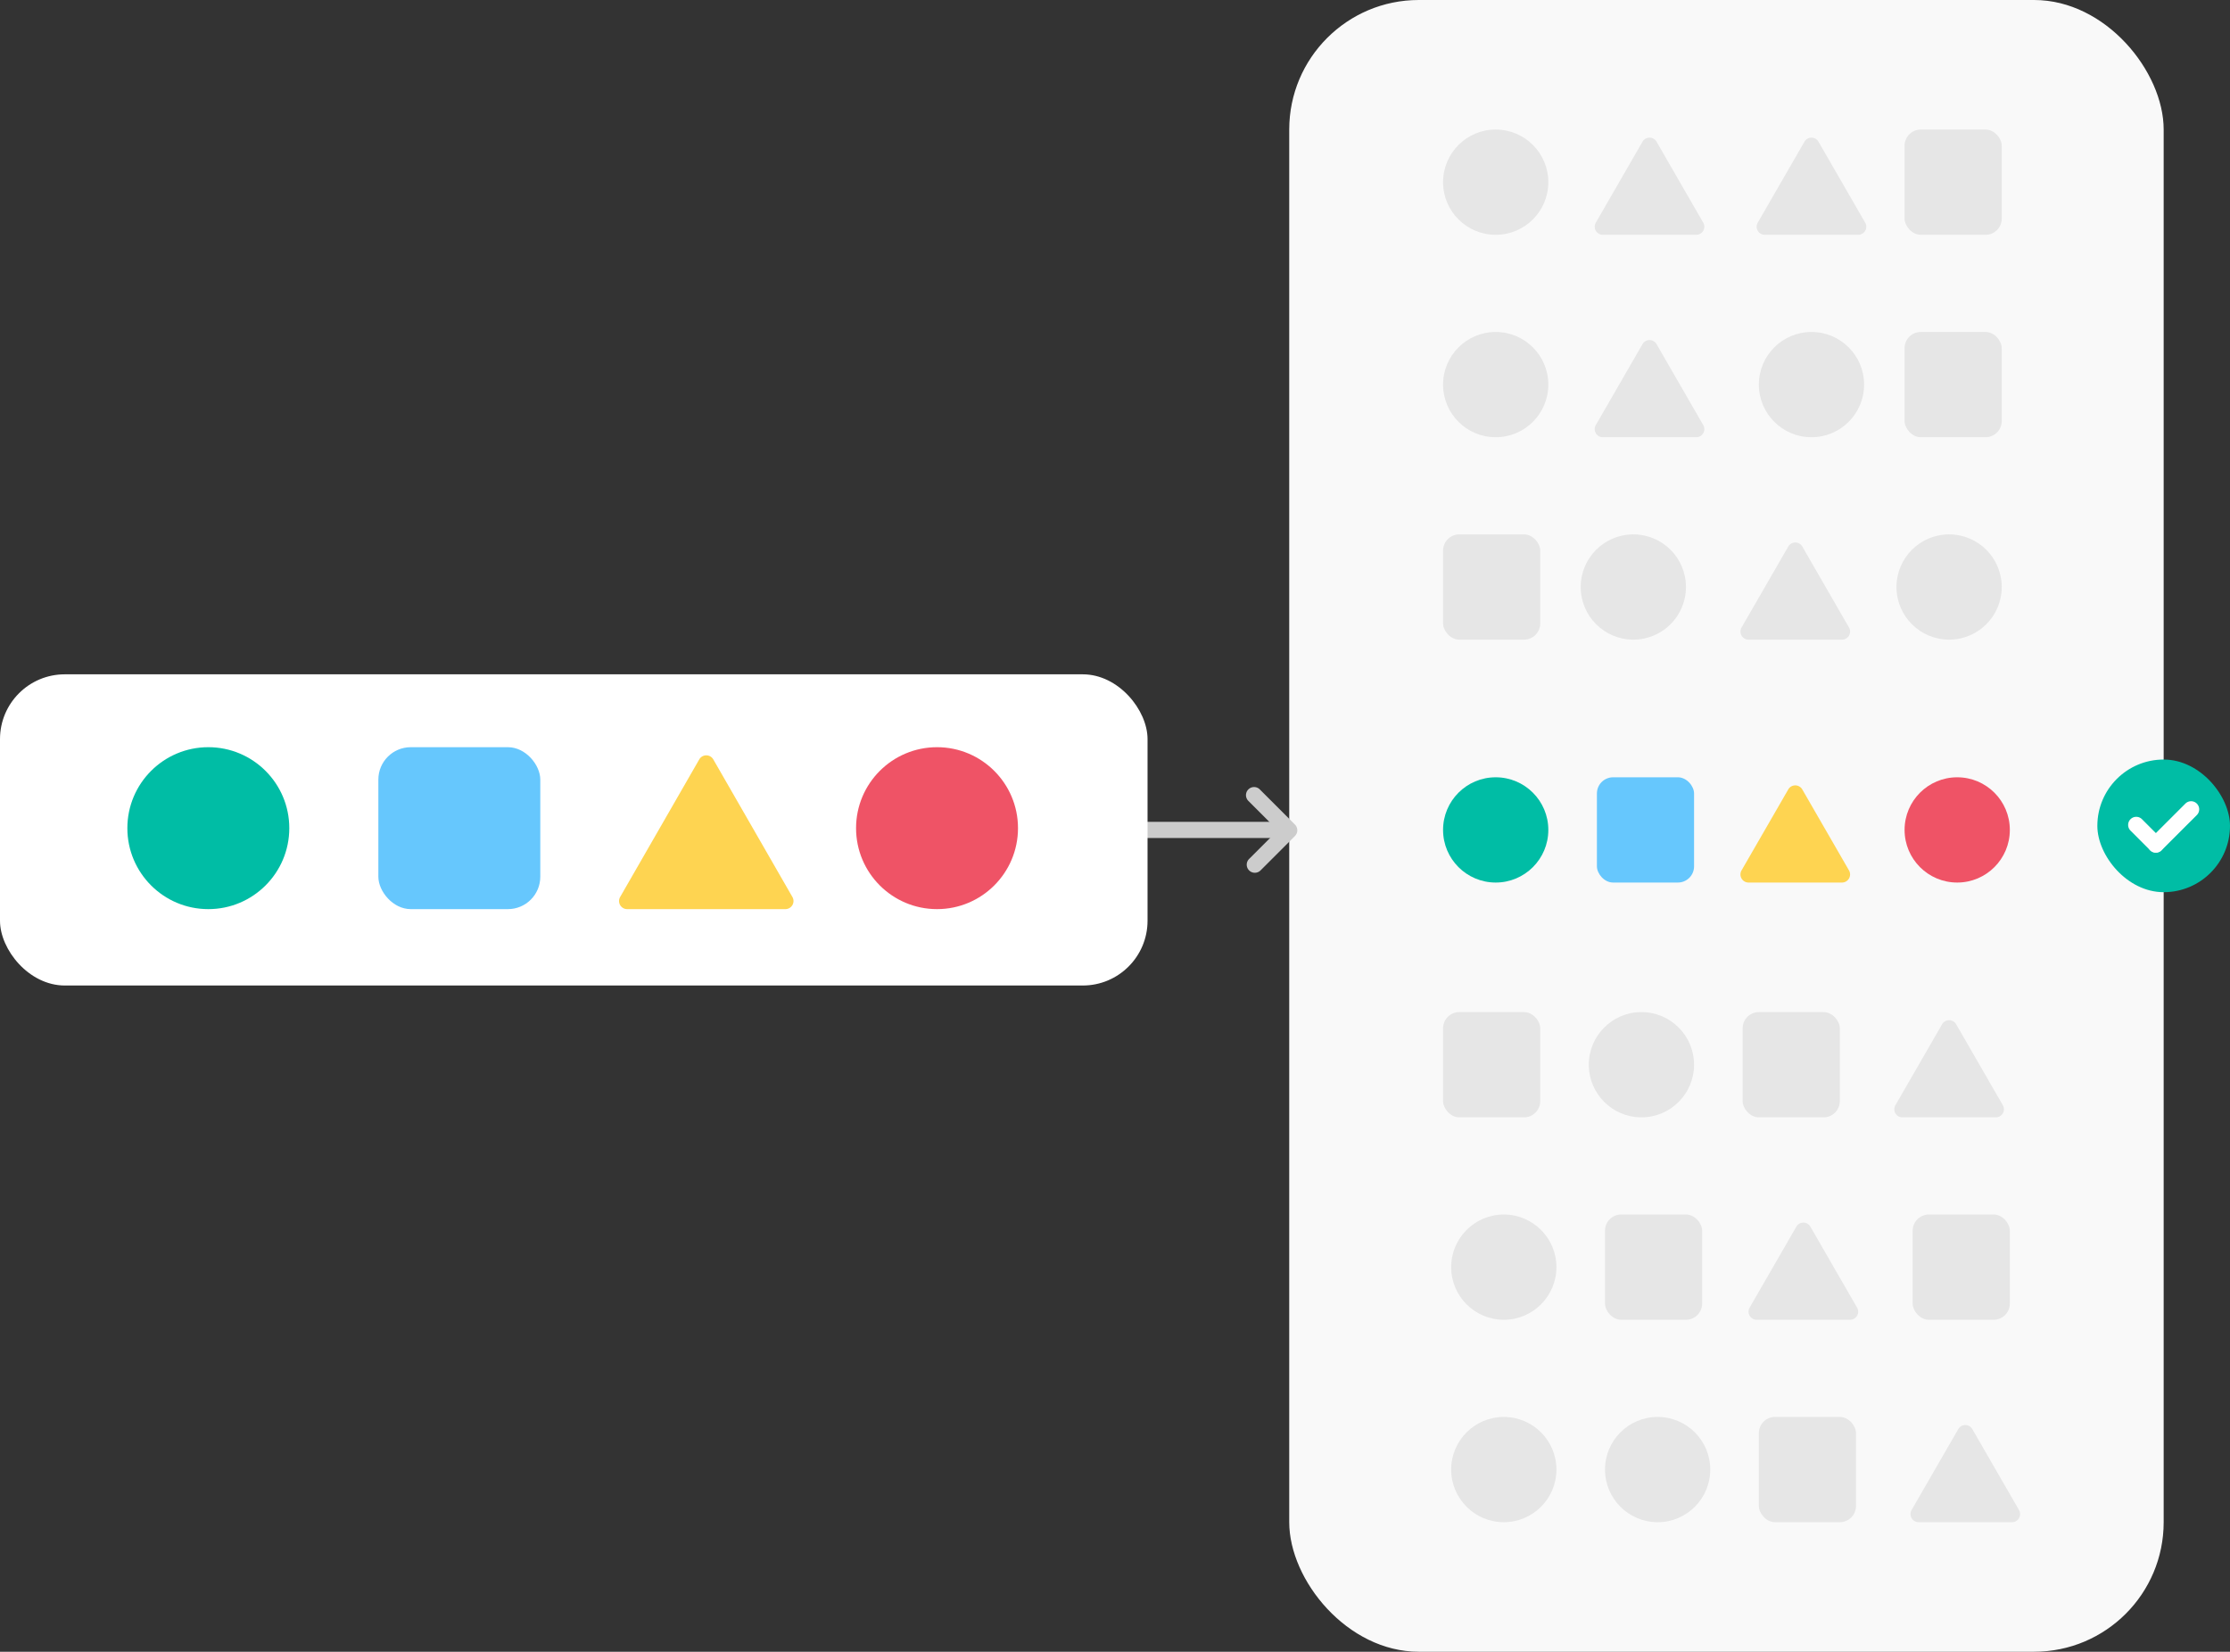 <svg xmlns="http://www.w3.org/2000/svg" width="275.422" height="204" viewBox="0 0 275.422 204"><rect x="0" y="0" width="275.422" height="204" fill="#333333" stroke="none"/><g transform="translate(-756.77 -430)"><rect width="108" height="204" rx="16" transform="translate(916 430)" fill="#f9f9f9"/><g transform="translate(144 -26)"><circle cx="6.5" cy="6.5" r="6.5" transform="translate(807.999 522)" fill="#e6e6e6"/><circle cx="6.5" cy="6.5" r="6.5" transform="translate(847 522)" fill="#e6e6e6"/><rect width="12" height="13" rx="2" transform="translate(791 522)" fill="#e6e6e6"/><path d="M6.634,1.5a1,1,0,0,1,1.732,0l5.769,10a1,1,0,0,1-.866,1.5H1.731a1,1,0,0,1-.866-1.5Z" transform="translate(827.001 522)" fill="#e6e6e6"/></g><g transform="translate(935 471)"><circle cx="6.5" cy="6.5" r="6.5" transform="translate(39.001)" fill="#e6e6e6"/><circle cx="6.5" cy="6.5" r="6.5" fill="#e6e6e6"/><rect width="12" height="13" rx="2" transform="translate(57)" fill="#e6e6e6"/><path d="M6.634,1.5a1,1,0,0,1,1.732,0l5.769,10a1,1,0,0,1-.866,1.5H1.731a1,1,0,0,1-.866-1.5Z" transform="translate(17.999)" fill="#e6e6e6"/></g><g transform="translate(935 446)"><circle cx="6.5" cy="6.5" r="6.5" fill="#e6e6e6"/><rect width="12" height="13" rx="2" transform="translate(57)" fill="#e6e6e6"/><path d="M6.634,1.5a1,1,0,0,1,1.732,0l5.769,10a1,1,0,0,1-.866,1.5H1.731a1,1,0,0,1-.866-1.5Z" transform="translate(17.999)" fill="#e6e6e6"/><path d="M6.634,1.5a1,1,0,0,1,1.732,0l5.769,10a1,1,0,0,1-.866,1.5H1.731a1,1,0,0,1-.866-1.5Z" transform="translate(38)" fill="#e6e6e6"/></g><g transform="translate(144 33)"><circle cx="6.5" cy="6.5" r="6.5" transform="translate(808.999 522)" fill="#e6e6e6"/><rect width="12" height="13" rx="2" transform="translate(791 522)" fill="#e6e6e6"/><path d="M6.634,1.5a1,1,0,0,1,1.732,0l5.769,10a1,1,0,0,1-.866,1.5H1.731a1,1,0,0,1-.866-1.5Z" transform="translate(846.001 522)" fill="#e6e6e6"/><rect width="12" height="13" rx="2" transform="translate(828 522)" fill="#e6e6e6"/></g><g transform="translate(935 580)"><ellipse cx="6.5" cy="6.5" rx="6.5" ry="6.5" transform="translate(1.001)" fill="#e6e6e6"/><rect width="12" height="13" rx="2" transform="translate(58)" fill="#e6e6e6"/><path d="M6.634,1.5a1,1,0,0,1,1.732,0l5.769,10a1,1,0,0,1-.866,1.5H1.731a1,1,0,0,1-.866-1.5Z" transform="translate(36.999)" fill="#e6e6e6"/><rect width="12" height="13" rx="2" transform="translate(19.999)" fill="#e6e6e6"/></g><g transform="translate(935 605)"><ellipse cx="6.5" cy="6.5" rx="6.5" ry="6.5" transform="translate(1.001)" fill="#e6e6e6"/><rect width="12" height="13" rx="2" transform="translate(39)" fill="#e6e6e6"/><path d="M6.634,1.5a1,1,0,0,1,1.732,0l5.769,10a1,1,0,0,1-.866,1.5H1.731a1,1,0,0,1-.866-1.5Z" transform="translate(56.999)" fill="#e6e6e6"/><ellipse cx="6.5" cy="6.5" rx="6.5" ry="6.5" transform="translate(20)" fill="#e6e6e6"/></g><g transform="translate(145 4)"><circle cx="6.5" cy="6.5" r="6.5" transform="translate(790 522)" fill="#00bda5"/><circle cx="6.5" cy="6.5" r="6.5" transform="translate(847 522)" fill="#ef5366"/><rect width="12" height="13" rx="2" transform="translate(809.001 522)" fill="#66c7fd"/><path d="M6.634,1.5a1,1,0,0,1,1.732,0l5.769,10a1,1,0,0,1-.866,1.5H1.731a1,1,0,0,1-.866-1.5Z" transform="translate(825.999 522)" fill="#fed451"/></g><g transform="translate(1015.809 523.808)"><rect width="16.383" height="16.383" rx="8.192" transform="translate(0)" fill="#00bda5"/><path d="M2.418,3.417a1,1,0,0,1-.707-.293L-.707.707a1,1,0,0,1,0-1.414,1,1,0,0,1,1.414,0L3.125,1.71a1,1,0,0,1-.707,1.707Z" transform="translate(4.804 8.075)" fill="#fff"/><path d="M0,5.351a1,1,0,0,1-.707-.293,1,1,0,0,1,0-1.414L3.646-.707a1,1,0,0,1,1.414,0,1,1,0,0,1,0,1.414L.707,5.058A1,1,0,0,1,0,5.351Z" transform="translate(7.226 6.149)" fill="#fff"/></g><path d="M10,1H-7A1,1,0,0,1-8,0,1,1,0,0,1-7-1H10a1,1,0,0,1,1,1A1,1,0,0,1,10,1Z" transform="translate(905.502 532.5)" fill="#ccc"/><path d="M17717.98,7679.067a1,1,0,0,1-1-1v-6.138a1,1,0,0,1,1-1h6.006a1,1,0,0,1,0,2h-5.006v5.138A1,1,0,0,1,17717.98,7679.067Z" transform="translate(18869.375 -6571.085) rotate(135)" fill="#ccc"/><g transform="translate(-17.5 0.283)"><rect width="141.73" height="38.433" rx="8" transform="translate(774.27 513)" fill="#fff"/><circle cx="10" cy="10" r="10" transform="translate(790 522)" fill="#00bda5"/><circle cx="10" cy="10" r="10" transform="translate(880 522)" fill="#ef5366"/><rect width="20" height="20" rx="4" transform="translate(821 522)" fill="#66c7fd"/><path d="M10.633,1.508a1,1,0,0,1,1.734,0L22.138,18.5a1,1,0,0,1-.867,1.5H1.729a1,1,0,0,1-.867-1.5Z" transform="translate(850 522)" fill="#fed451"/></g></g></svg>